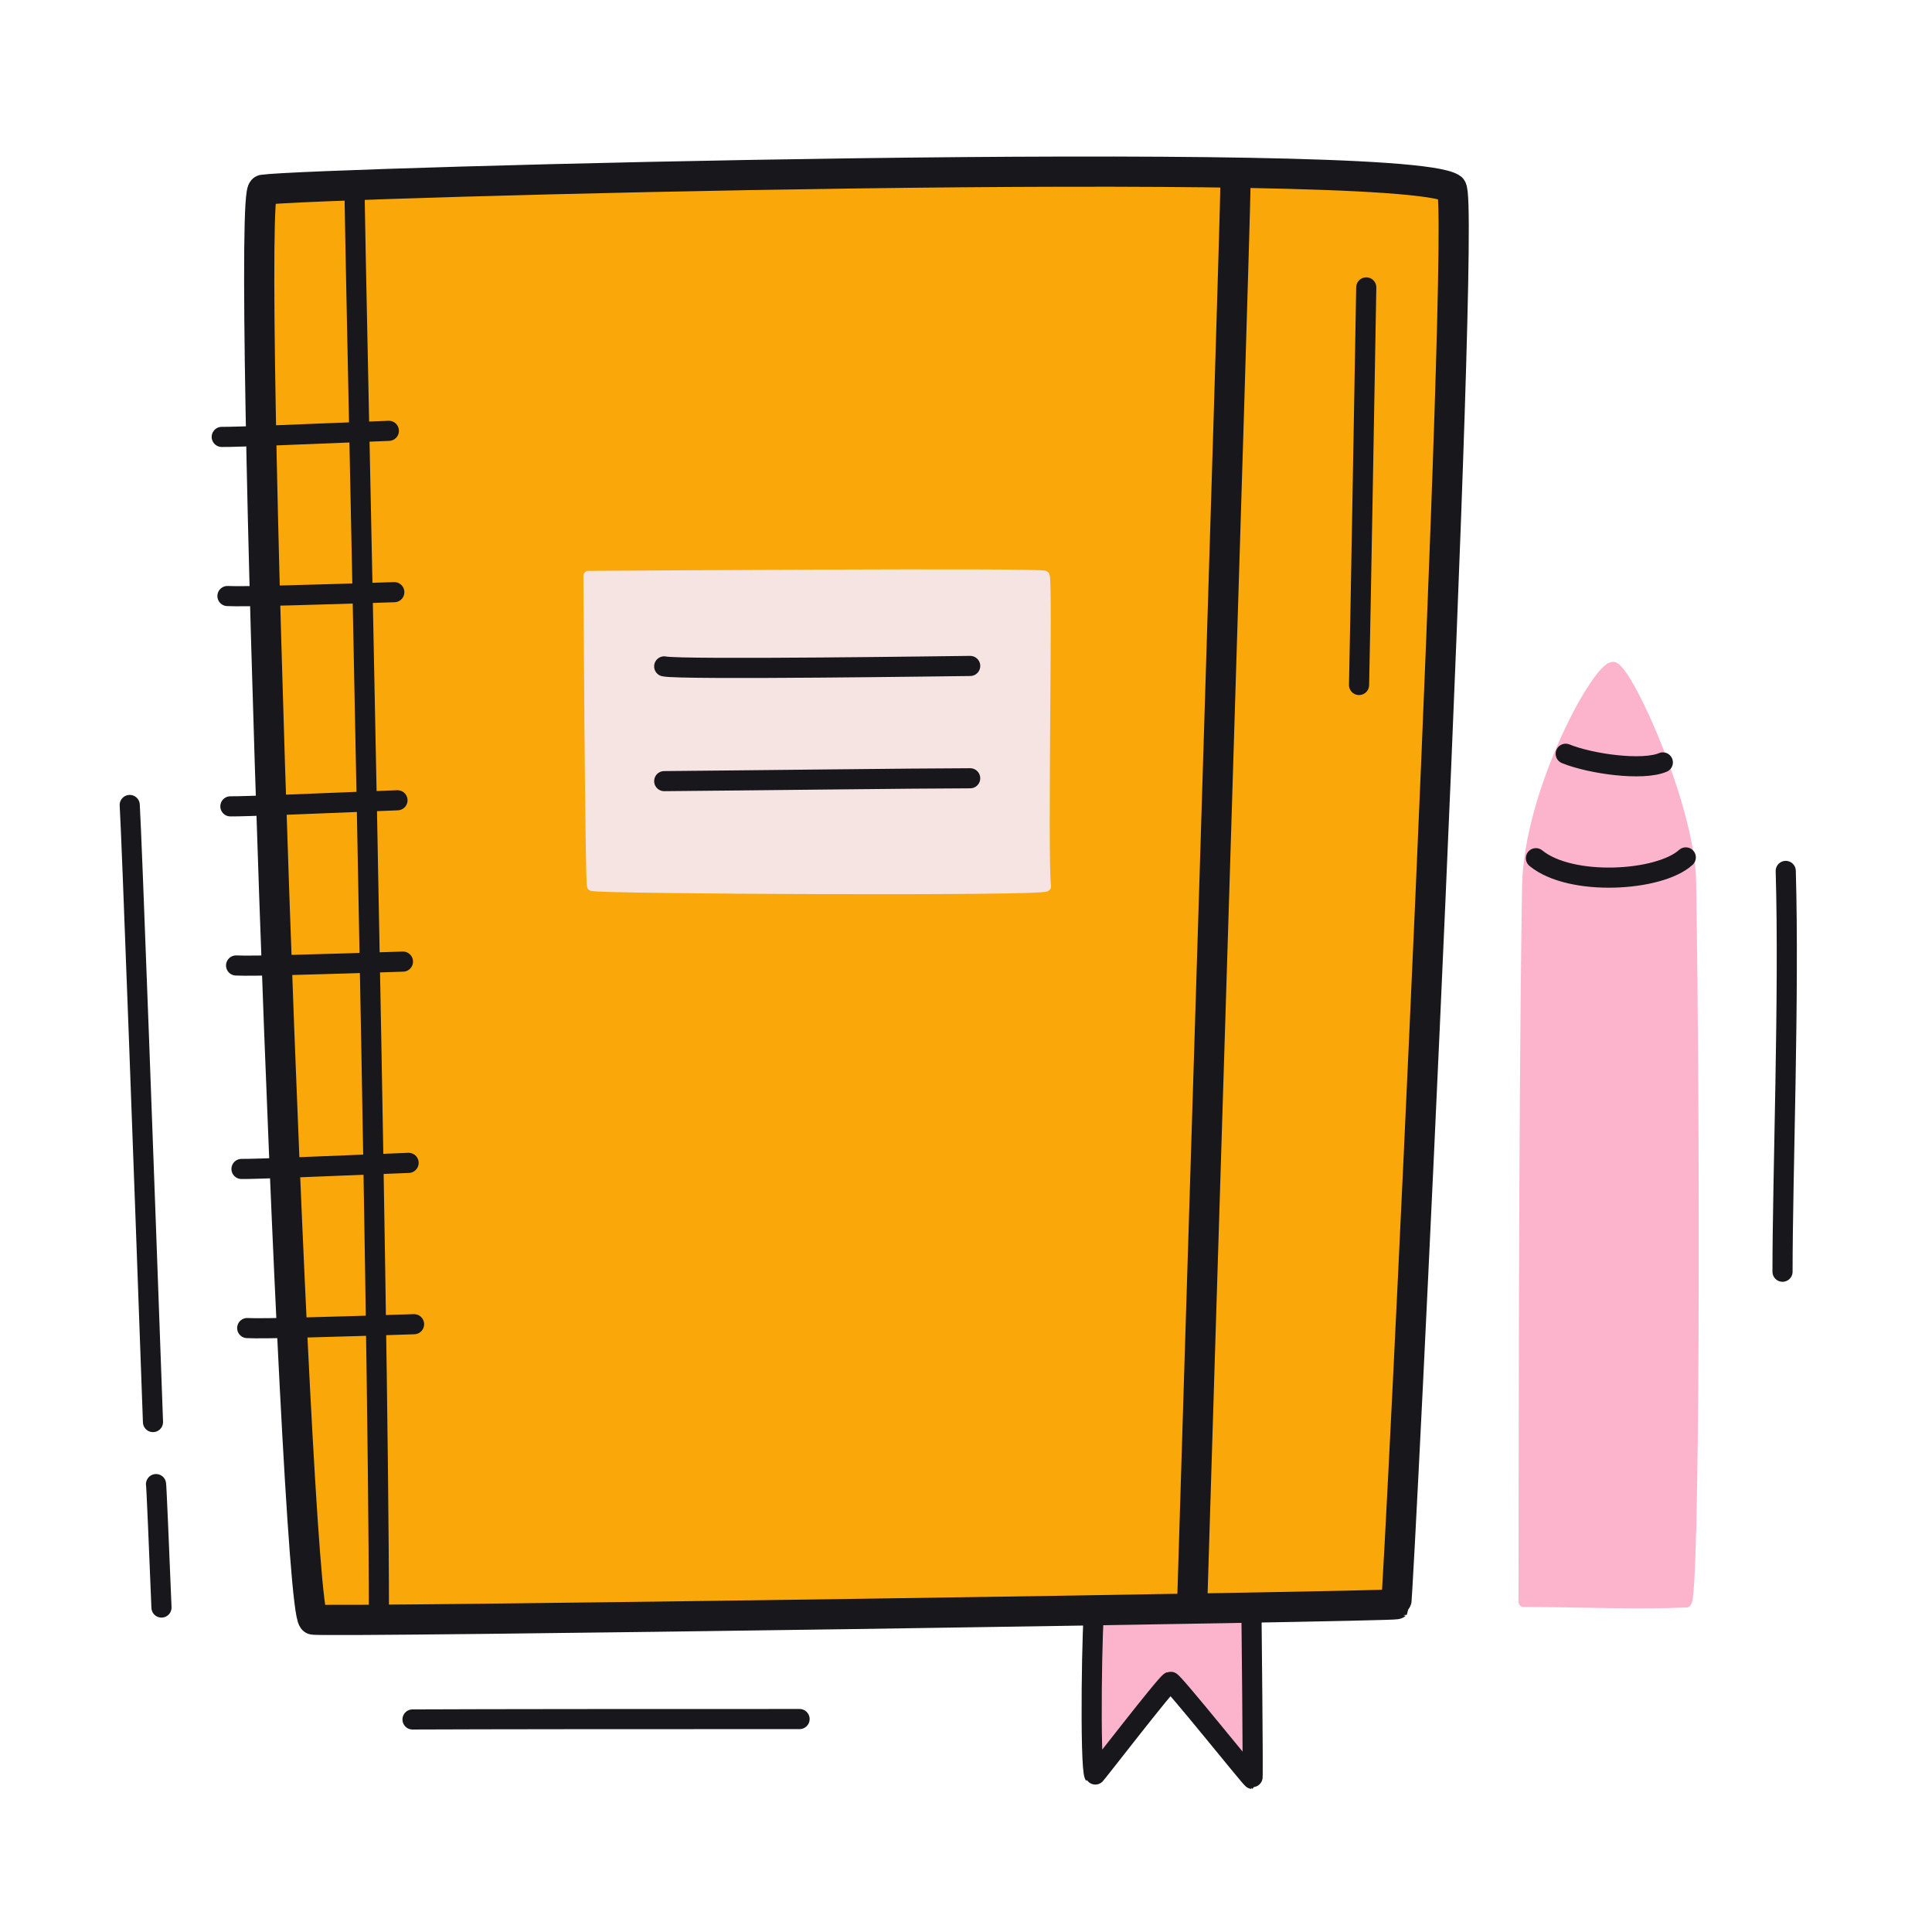 <svg xmlns="http://www.w3.org/2000/svg" width="192" height="192" style="width:100%;height:100%;transform:translate3d(0,0,0);content-visibility:visible" viewBox="0 0 192 192"><defs><clipPath id="c"><path d="M0 0h192v192H0z"/></clipPath><clipPath id="e"><path d="M0 0h192v192H0z"/></clipPath><clipPath id="f"><path d="M0 0h192v192H0z"/></clipPath><clipPath id="d"><path d="M0 0h192v192H0z"/></clipPath><filter id="a" width="100%" height="100%" x="0%" y="0%" filterUnits="objectBoundingBox"><feComponentTransfer in="SourceGraphic"><feFuncA tableValues="1.0 0.0" type="table"/></feComponentTransfer></filter><path id="b" style="display:none"/><mask id="g" mask-type="alpha" maskUnits="userSpaceOnUse"><g filter="url(#a)"><path fill="#fff" d="M0 0h192v192H0z" opacity="0"/><use xmlns:ns1="http://www.w3.org/1999/xlink" ns1:href="#b"/></g></mask></defs><g clip-path="url(#c)"><g clip-path="url(#d)" style="display:block"><g style="display:block"><path fill="#FCB4CD" d="M124.364 159.785c0 .773.193 17 .102 17-.125 0-7.933-9.757-8.154-9.663-.464.2-7.508 9.378-7.544 9.318-.489-.835-.24-16.468.015-16.477" class="tertiary"/><path fill="none" stroke="#17171C" stroke-linecap="round" stroke-linejoin="round" stroke-width="2" d="M124.364 159.785c0 .773.193 17 .102 17-.125 0-7.933-9.757-8.154-9.663-.464.2-7.508 9.378-7.544 9.318-.489-.835-.24-16.468.015-16.477" class="primary"/></g><g style="display:block"><path fill="#FAA709" d="M31.127 160.95c-1.873-1.874-6.786-142.464-4.972-142.092 4.95-.711 112.616-3.58 118.09-.159 1.519.949-5.264 140.488-5.503 140.727-.235.236-107.304 1.835-107.615 1.523" class="secondary"/><path fill="none" stroke="#17171C" stroke-linecap="round" stroke-linejoin="round" stroke-width="3" d="M31.127 160.95c-1.873-1.874-6.786-142.464-4.972-142.092 4.95-.711 112.616-3.58 118.09-.159 1.519.949-5.264 140.488-5.503 140.727-.235.236-107.304 1.835-107.615 1.523" class="primary"/></g><path fill="none" stroke="#17171C" stroke-linecap="round" stroke-linejoin="round" stroke-width="3" d="M33.446 70.317c.187-6.754 4.276-137.152 4.3-140.953" class="primary" style="display:block" transform="translate(85.03 89.163)"/><path fill="none" stroke="#17171C" stroke-linecap="round" stroke-linejoin="round" stroke-width="2" d="M1.209 70.529c0-30.525-2.366-135.197-2.418-141.058" class="primary" style="display:block" transform="translate(36.446 89.904)"/><path fill="none" stroke="#17171C" stroke-linecap="round" stroke-linejoin="round" stroke-width="2" d="M7.05-44.594c-7.798.321-15.344.627-16.606.605M7.908-7.879c-7.798.321-15.344.626-16.606.604M9.013 28.156c-7.798.321-15.344.626-16.606.604M7.593-28.56c-7.676.254-15.109.472-16.582.384m17.44 36.33c-7.676.254-15.109.473-16.582.385m17.687 35.65c-7.676.254-15.109.473-16.582.385" class="primary" style="display:block" transform="translate(31.593 87.409)"/><path fill="none" stroke="#17171C" stroke-linecap="round" stroke-linejoin="round" stroke-width="2" d="M18.49.058C4.14.063-13.276.049-19.975.017" class="primary" style="display:block" transform="matrix(1 0 0 -1 60.971 170.895)"/><path fill="none" stroke="#17171C" stroke-linecap="round" stroke-linejoin="round" stroke-width="2" d="M.957-34.815C.726-21.791.416-3.587.241 4.696" class="primary" style="display:block" transform="translate(134.82 63.377)"/><path fill="none" stroke="#17171C" stroke-linecap="round" stroke-linejoin="round" stroke-width="2" d="M.699 22.55C-.16-1.29-1.417-35.768-1.612-38.774m3.156 79.757C1.339 35.915 1.029 28.45.999 28.72" class="primary" style="display:block" transform="translate(14.504 118.772)"/><g style="display:block"><path fill="none" stroke="#F5E4E2" stroke-linecap="round" stroke-linejoin="round" d="M58.83 88.045c-.182-.181-.354-30.733-.354-30.813 1.048 0 45.03-.328 45.34-.018.32.32-.226 27.797.132 30.88.055.475-44.824.246-45.118-.05" class="quaternary"/><path fill="#F5E4E2" d="M58.83 88.045c-.182-.181-.354-30.733-.354-30.813 1.048 0 45.03-.328 45.34-.018.32.32-.226 27.797.132 30.88.055.475-44.824.246-45.118-.05" class="quaternary"/></g><path fill="none" stroke="#17171C" stroke-linecap="round" stroke-linejoin="round" stroke-width="1.997" d="M15.204-.142c-4.831 0-24.093.236-30.408.284" class="primary" style="display:block" transform="translate(81.212 77.486)"/><path fill="none" stroke="#17171C" stroke-linecap="round" stroke-linejoin="round" stroke-width="2" d="M15.204.099c-.634 0-28.816-.413-30.408-.044" class="primary" style="display:block" transform="matrix(1 0 0 -1 81.212 66.28)"/><path fill="none" stroke="#17171C" stroke-linecap="round" stroke-linejoin="round" stroke-width="1.997" d="M15.204-.142c-4.831 0-24.093.236-30.408.284" class="primary" style="display:none" transform="translate(81.212 77.486)"/><path fill="none" stroke="#17171C" stroke-linecap="round" stroke-linejoin="round" stroke-width="2" d="M15.204.099c-.634 0-28.816-.413-30.408-.044" class="primary" style="display:none" transform="matrix(1 0 0 -1 81.212 66.28)"/><g style="display:block"><path fill="#FCB4CD" d="M151.761 88.096c-.386 23.882-.33 66.726-.353 71.104 5.664 0 11.068.279 16.179.049.855-.038.889-46.42.473-71.644-.121-7.288-6.038-20.506-7.64-21.307-1.359-.679-8.504 12.233-8.659 21.798" class="tertiary"/><path fill="none" stroke="#FCB4CD" stroke-linecap="round" stroke-linejoin="round" d="M151.761 88.096c-.386 23.882-.33 66.726-.353 71.104 5.664 0 11.068.279 16.179.049.855-.038.889-46.42.473-71.644-.121-7.288-6.038-20.506-7.64-21.307-1.359-.679-8.504 12.233-8.659 21.798" class="tertiary"/></g><path fill="none" stroke="#17171C" stroke-linecap="round" stroke-linejoin="round" stroke-width="2" d="M-.239 20.04c0-9.42.68-27.442.32-39.83" class="primary" style="display:block" transform="translate(177.384 106.342)"/><path fill="none" stroke="#17171C" stroke-linecap="round" stroke-linejoin="round" stroke-width="2" d="M7.447-1.005C4.822 1.391-3.987 1.917-7.447-.926" class="primary" style="display:block" transform="translate(160.085 86.213)"/><path fill="none" stroke="#17171C" stroke-linecap="round" stroke-linejoin="round" stroke-width="2" d="M4.827.237c-2.011.86-7.161.154-9.654-.86" class="primary" style="display:block" transform="translate(160.424 75.531)"/></g><g clip-path="url(#e)" style="display:none"><g clip-path="url(#f)" mask="url(#g)" style="display:none"><g style="display:none"><path class="tertiary"/><path fill="none" class="primary"/></g><g style="display:none"><path class="secondary"/><path fill="none" class="primary"/></g><path fill="none" class="primary" style="display:none"/><path fill="none" class="primary" style="display:none"/><path fill="none" class="primary" style="display:none"/><path fill="none" class="primary" style="display:none"/><path fill="none" class="primary" style="display:none"/><path fill="none" class="primary" style="display:none"/><path fill="none" class="primary" style="display:none"/><path fill="none" class="primary" style="display:none"/><path fill="none" class="primary" style="display:none"/><path fill="none" class="primary" style="display:none"/><path fill="none" class="primary" style="display:none"/><path fill="none" class="primary" style="display:none"/><g style="display:none"><path class="quaternary"/><path fill="none" class="quaternary"/></g><path fill="none" class="primary" style="display:none"/><path fill="none" class="primary" style="display:none"/></g><path fill="none" class="primary" style="display:none"/><g style="display:none"><path class="tertiary"/><path fill="none" class="tertiary"/></g><path fill="none" class="primary" style="display:none"/><path fill="none" class="primary" style="display:none"/></g></g></svg>
